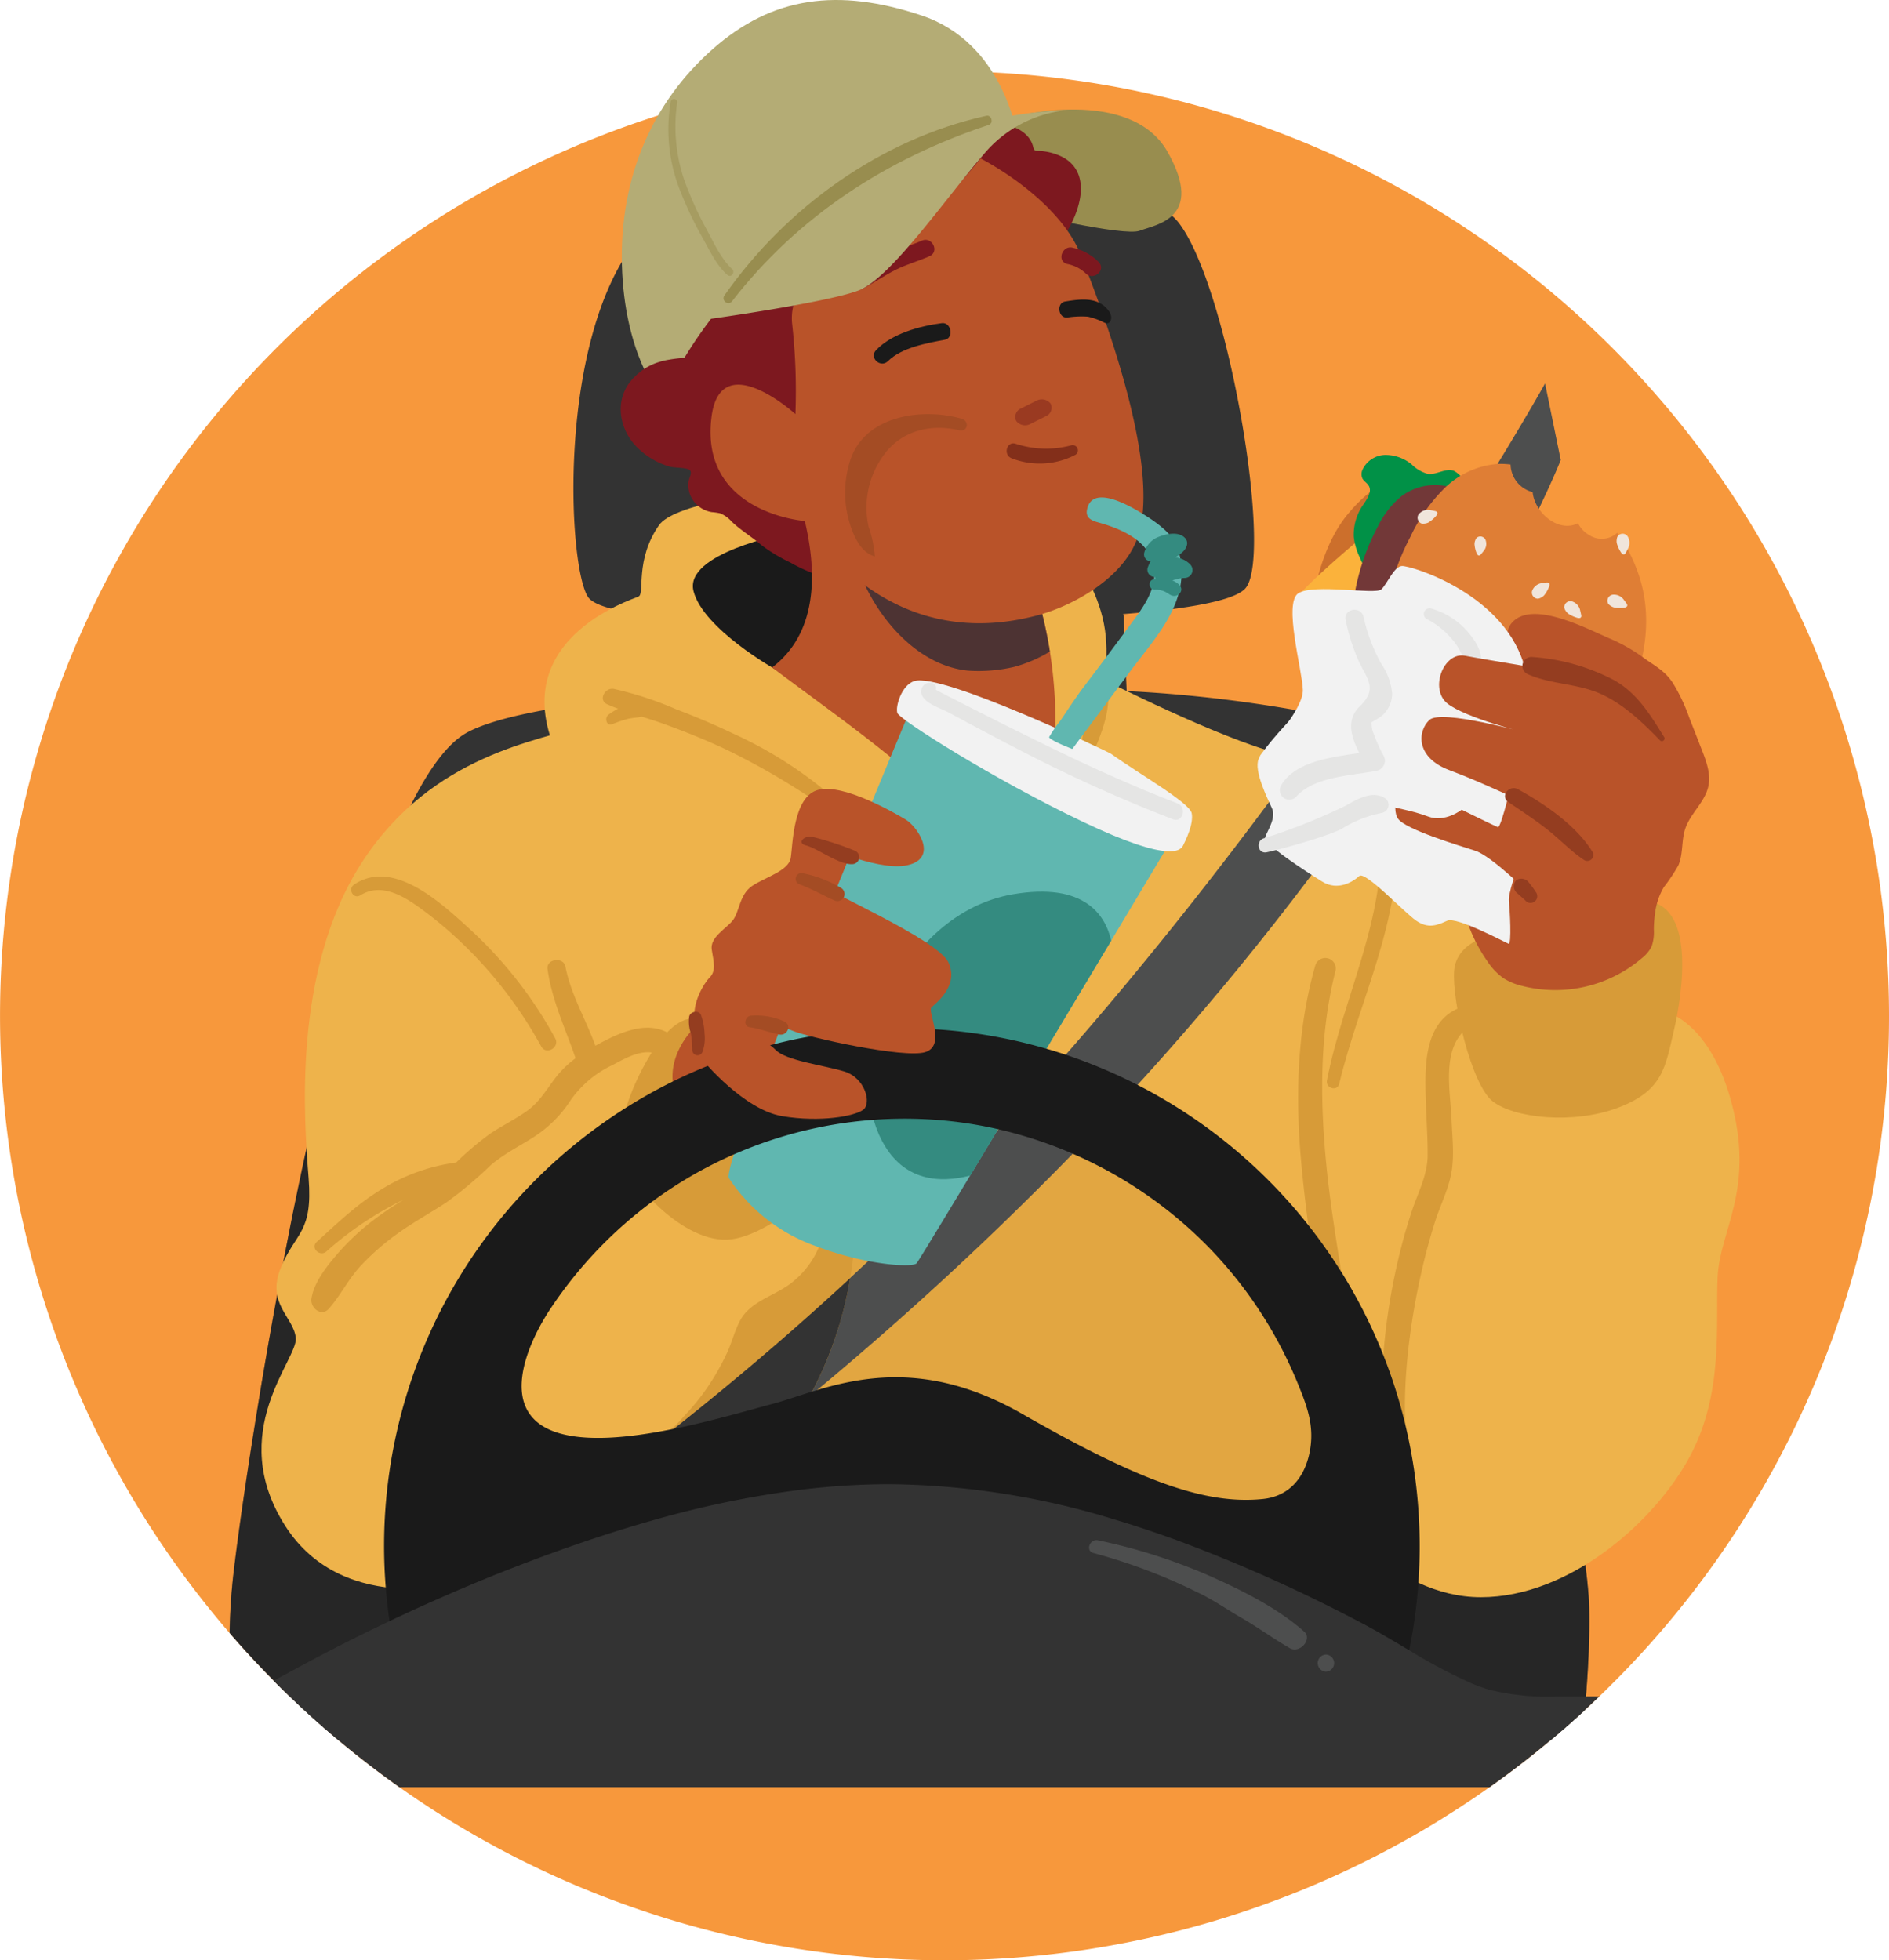 <svg xmlns="http://www.w3.org/2000/svg" id="Group_7482" data-name="Group 7482" width="277.352" height="287.818" viewBox="0 0 277.352 287.818"><path id="Path_15247" data-name="Path 15247" d="M1959.984,2796.432a138.264,138.264,0,0,1-42.53,99.933c-.71.685-1.429,1.364-2.153,2.028q-2.458,2.271-5.021,4.412-4.324,3.627-8.937,6.889a138.737,138.737,0,0,1-160.073,0q-4.609-3.267-8.937-6.889l-1.4-1.194q-3.162-2.713-6.154-5.625-.99-.951-1.958-1.934-3.365-3.394-6.495-7.014a138.716,138.716,0,0,1,62.938-222.792c.535-.17,1.074-.34,1.614-.5.34-.1.684-.21,1.029-.31a138.664,138.664,0,0,1,39.408-5.68q3.559,0,7.069.175A138.686,138.686,0,0,1,1959.984,2796.432Z" transform="translate(-1682.632 -2647.289)" fill="#f7983c"></path><g id="Group_7481" data-name="Group 7481" transform="translate(33.687 0)"><path id="Path_15248" data-name="Path 15248" d="M1931.4,2889.96c-.01-.594-.045-1.269-.1-2.028-.01-.156-.025-.315-.04-.48-.035-.434-.08-.894-.13-1.379-.026-.274-.055-.559-.091-.849q-.1-.839-.209-1.758-.166-1.267-.365-2.673c-.03-.18-.055-.36-.08-.545-.01-.07-.025-.139-.035-.215-.06-.419-.125-.844-.189-1.283-.1-.634-.205-1.289-.315-1.958-.065-.4-.13-.814-.2-1.229q-.518-3.109-1.164-6.629c-.08-.435-.16-.87-.24-1.314-.1-.51-.195-1.029-.3-1.548-.044-.245-.09-.485-.14-.734s-.095-.49-.139-.74c-.1-.494-.19-.994-.29-1.494-.05-.255-.1-.5-.15-.76-.1-.509-.2-1.019-.3-1.533q-.09-.45-.18-.9c-.095-.46-.184-.929-.28-1.4q-.726-3.575-1.524-7.349c-.115-.539-.23-1.079-.344-1.624l-.12-.539c-.17-.814-.35-1.634-.525-2.453-.524-2.413-1.069-4.866-1.629-7.344-.09-.4-.184-.814-.274-1.224-.175-.754-.35-1.519-.525-2.283-.135-.585-.27-1.174-.4-1.758-1.484-6.425-3.057-12.929-4.661-19.284a.019.019,0,0,1,0-.01c-.155-.624-.315-1.249-.475-1.873-.145-.575-.295-1.154-.445-1.729-.021-.08-.04-.16-.06-.235-.225-.869-.444-1.733-.669-2.593q-.5-1.911-1-3.782c-.02-.065-.035-.135-.055-.2-.15-.559-.294-1.114-.445-1.668-.084-.31-.169-.619-.25-.924q-.48-1.762-.954-3.483-.27-.973-.539-1.933c-.006-.005,0-.005,0-.005-.015-.05-.03-.1-.045-.155q-.974-3.486-1.943-6.75c-1.5-5.086-2.968-9.722-4.357-13.7v0c-.05-.16-.1-.31-.165-.465v0c-.07-.21-.145-.414-.219-.619-.235-.675-.475-1.324-.71-1.954-.314-.854-.624-1.664-.934-2.438a.006.006,0,0,0,0-.01q-.194-.488-.39-.96c-.259-.639-.519-1.243-.769-1.813-.11-.245-.215-.485-.325-.715-.125-.274-.244-.534-.369-.789a16.917,16.917,0,0,0-2.443-3.992,7.706,7.706,0,0,0-2.463-1.574,22.409,22.409,0,0,0-2.229-.839c-.285-.1-.579-.185-.884-.275q-1.064-.306-2.288-.6-1.267-.307-2.7-.584a200.749,200.749,0,0,0-24.86-2.8,0,0,0,0,1,0,0c-.03-.685-.06-1.369-.09-2.058-.095-2.154-.185-4.306-.255-6.465v-.006c-.02-.744-.04-1.493-.06-2.238a1.485,1.485,0,0,0-.115-.534c.79-.06,1.574-.13,2.343-.2,1.739-.16,3.417-.34,5-.549,5.286-.695,9.432-1.669,10.621-3.043,4.1-4.731-2.523-44.173-9.782-53.64a7.628,7.628,0,0,0-.984-1.044c-2.548-2.243-7.394-3.982-13.5-5.182a103.49,103.49,0,0,0-11.726-1.543c-.669-.055-1.349-.1-2.028-.145s-1.349-.08-2.029-.115h-.005a.349.349,0,0,1-.07-.005h0c-.394-.015-.794-.035-1.194-.05-2.433-.1-4.906-.135-7.389-.115q-1.724.016-3.442.07c-.929.03-1.854.07-2.777.115-.665.03-1.329.07-1.989.115h0c-9.257.59-18.021,2.053-24.345,4.446h-.005q-.39.15-.764.3c-.09.035-.18.075-.27.115-3.872,1.644-6.9,4.751-9.242,8.708v.01c-9.327,15.742-7.764,44.958-5,49.225.445.689,1.664,1.264,3.442,1.733h0c3.347.885,8.7,1.409,14.673,1.7l.554.03c-.014.175-.025.345-.035.52a64.176,64.176,0,0,0,.045,9.892c-3.662.23-7.184.5-10.517.825h-.005q-3.042.284-5.845.624c-3.138.38-6.03.8-8.628,1.274-5.061.919-8.993,2.013-11.361,3.277-2.882,1.543-5.681,5.371-8.358,10.767a103.015,103.015,0,0,0-4.372,10.426c-.234.654-.475,1.319-.709,2-1.644,4.706-3.217,9.9-4.721,15.372q-.2.742-.4,1.5c-.115.425-.23.849-.345,1.278-.045.165-.085.33-.13.5-.215.814-.429,1.634-.639,2.453-1.079,4.207-2.109,8.538-3.093,12.9-.12.535-.24,1.064-.36,1.6-.085.38-.169.765-.255,1.144s-.17.755-.25,1.134v.01c-.065.3-.13.6-.195.909a.293.293,0,0,0-.01.041c-.115.519-.225,1.038-.335,1.558s-.23,1.064-.34,1.6-.225,1.069-.335,1.6q-.712,3.394-1.374,6.764c-.234,1.214-.475,2.422-.7,3.621-.044.226-.085.455-.13.68,0,0,0,.014,0,.02-.1.519-.195,1.039-.295,1.559s-.195,1.034-.29,1.548l-.3,1.609v.005q-.773,4.174-1.469,8.168-.2,1.162-.394,2.3c-.28,1.628-.549,3.217-.8,4.777-.075.459-.15.909-.224,1.359-.11.674-.22,1.338-.325,1.993-.055.365-.115.724-.169,1.084-.22,1.369-.43,2.7-.63,3.992-.06.385-.12.769-.175,1.149-.169,1.114-.335,2.188-.484,3.222-.045.28-.085.56-.125.835-.065.429-.125.854-.185,1.269s-.12.809-.175,1.2c-.14.974-.27,1.908-.39,2.788-.02.14-.04.279-.06.419-.04.3-.08.6-.12.894-.025.175-.045.345-.07.515-.275,2.048-.49,3.772-.645,5.125-.314,2.729-.489,5.616-.554,8.559q3.125,3.62,6.495,7.014.966.983,1.958,1.934,2.99,2.908,6.154,5.625l1.4,1.194H1925.7q2.563-2.143,5.021-4.412c.064-.674.125-1.348.185-2.028C1931.262,2898.488,1931.467,2894.1,1931.4,2889.96Zm-94-135.483c.2.066.414.13.629.2.08.024.165.054.25.08.169.05.339.1.509.165s.345.11.525.175c.715.239,1.459.5,2.223.784.33.12.664.245,1,.37.695.265,1.4.54,2.119.824l.944.375c1.983.8,3.992,1.654,5.87,2.473.38.164.75.33,1.114.49.13.06.255.115.385.169a12.5,12.5,0,0,0-.809,1.19c-.025.045-.045.084-.06.115a.283.283,0,0,1-.015.04.084.084,0,0,0,0,.05,1.157,1.157,0,0,0,.275.25c.025.021.055.035.084.056.14.094.31.189.5.294-.015.335-.03.674-.05,1,0,.06,0,.12-.01.175-.105-.05-.215-.105-.32-.155q-4.317-2.1-8.608-4.256-2.278-1.146-4.551-2.308c-.714-.365-1.429-.729-2.138-1.089-.355-.186-.715-.365-1.07-.55-.18-.089-.355-.18-.534-.274a.623.623,0,0,0-.215-.12.918.918,0,0,0,.04-.259.668.668,0,0,0-.015-.146.546.546,0,0,0-.02-.09.645.645,0,0,0-.029-.085.946.946,0,0,0-.045-.094c.5,0,1,0,1.5,0C1837.045,2754.377,1837.219,2754.427,1837.4,2754.477Zm18.84-1.323q-.241-4.415-.47-8.823c-1.549.081-3.073.145-4.536.2h0c-1.169.045-2.3.084-3.377.114h-.005c-5.88.17-10.161.17-10.161.17s-.195,0-.569.02c-1.24.045-4.437.145-8.678.22-1.1.02-2.273.035-3.5.05-2.7.03-5.67.045-8.738.03-2.3-.015-4.661-.045-7-.105-.079,1.744-.114,3.487-.094,5.231q.023,2.158.16,4.311c0,.1.01.2.015.3,1.988-.1,4.007-.175,6.045-.245h.005c5.231-.185,10.6-.285,15.981-.305.8-.01,1.6-.01,2.4-.01.554,0,1.109,0,1.664.005h0c.5,0,1,0,1.5,0,5.406.03,10.766.14,15.947.33,1.179.04,2.348.09,3.507.139C1856.3,2754.247,1856.268,2753.7,1856.239,2753.153Z" transform="translate(-1731.741 -2653.719)" fill="#333"></path><path id="Path_15249" data-name="Path 15249" d="M1930.907,2956.735c-.06.68-.12,1.354-.185,2.029q-2.458,2.271-5.021,4.412H1747.753l-1.4-1.194q-3.162-2.713-6.154-5.625-.99-.951-1.958-1.934-3.365-3.394-6.495-7.014c.065-2.943.24-5.83.554-8.558.155-1.354.37-3.077.645-5.125.025-.17.045-.34.07-.515.04-.29.08-.589.12-.894.02-.14.04-.279.06-.419.12-.879.25-1.814.39-2.788.055-.395.115-.794.175-1.2s.12-.84.185-1.269c.04-.275.08-.555.125-.835.149-1.034.315-2.108.484-3.222.055-.38.115-.764.175-1.149.2-1.289.41-2.623.63-3.991.055-.36.115-.72.169-1.085.1-.654.215-1.318.325-1.993.075-.45.15-.9.224-1.359.255-1.559.525-3.148.8-4.777.13-.759.26-1.528.394-2.3q.7-3.988,1.469-8.169v0l.3-1.609c.1-.514.19-1.03.29-1.549s.195-1.039.295-1.559c0-.005,0-.015,0-.02.045-.225.085-.454.13-.68.23-1.2.47-2.408.7-3.622q.667-3.365,1.374-6.764c.11-.53.219-1.064.335-1.6s.225-1.064.34-1.6.22-1.039.335-1.558a.285.285,0,0,1,.01-.041q.1-.45.195-.9s0,0,0-.01c.084-.385.165-.764.25-1.144s.169-.764.255-1.144c.12-.534.24-1.064.36-1.6.984-4.362,2.013-8.694,3.093-12.9.21-.819.425-1.639.639-2.453.045-.169.085-.335.13-.5.115-.429.23-.854.345-1.279q.2-.757.4-1.5l23.681-.54h0l2.913-.07h0l3.942-.09,2.962-.065,19.235-.439,4.027-.091,9.9-.23,14.563-.329,3.307-.076,4.556-.1h0l20.308-.465h.005l6.335-.145,14.853-.34,11.755-.27,3.208-.07,3.287-.075,2.378-.055,11.765-.27c.015.05.03.1.045.155,0,0-.006,0,0,0q.27.959.539,1.933.472,1.724.954,3.483c.08.3.165.614.25.924.15.554.295,1.109.445,1.668.021.065.036.135.055.2q.494,1.874,1,3.782c.225.859.444,1.724.669,2.593.02.075.04.155.06.235.15.575.3,1.154.445,1.729.16.624.32,1.249.475,1.873a.02.02,0,0,0,0,.01c1.6,6.354,3.177,12.859,4.661,19.284.135.584.27,1.174.4,1.758.175.765.35,1.529.525,2.283.09.41.184.819.274,1.224.56,2.478,1.1,4.931,1.629,7.344.175.819.355,1.639.525,2.453l.12.539c.115.545.23,1.084.344,1.624q.794,3.771,1.524,7.349c.1.47.185.939.28,1.4q.091.449.18.9c.1.515.2,1.024.3,1.533.049.255.1.5.15.759.1.5.195,1,.29,1.494.045.25.095.495.139.74s.1.49.14.735c.1.519.195,1.038.3,1.548.08.444.16.879.24,1.314q.644,3.514,1.164,6.629c.069.415.135.824.2,1.229.11.67.215,1.324.315,1.958.065.439.13.864.189,1.283.01.075.025.145.035.215.025.185.05.365.08.545q.2,1.408.365,2.673.112.921.209,1.758c.036.29.065.575.091.849.049.485.095.944.13,1.379.015.165.03.325.04.48.055.759.09,1.434.1,2.028C1931.467,2948.042,1931.262,2952.428,1930.907,2956.735Z" transform="translate(-1731.741 -2707.659)" fill="#1a1a1a" opacity="0.5"></path><g id="Group_7476" data-name="Group 7476" transform="translate(4.707)"><g id="Group_7444" data-name="Group 7444" transform="translate(0 56.315)"><path id="Path_15250" data-name="Path 15250" d="M1769.322,2919.286s-18.479,5.637-27.248-8.143,1.879-24.429,1.566-27.561-4.385-5.011-2.192-10.335,4.7-5.011,4.072-13.154-2.506-30.38,7.83-46.353,26.308-17.852,32.259-20.044,43.534-9.083,43.534-9.083l32.886,2.193s17.226,8.77,26,10.962,22.55,12.215,25.055,18.165,14.437,16.715,14.437,16.715l17.2,3.016s6.734,1.41,9.866,13.938-1.879,18.165-2.192,25.056.94,16.912-4.071,26.308-17.539,20.67-30.693,20.67-22.237-13.154-22.237-13.154l-117.918,7.047Z" transform="translate(-1738.602 -2743.439)" fill="#eeb34b"></path><path id="Path_15251" data-name="Path 15251" d="M1802.961,2859.647c-3.584-3.369-8.322-1.1-11.987.923-1.417-3.906-3.6-7.5-4.4-11.631-.282-1.457-2.825-1.145-2.624.355.615,4.591,2.638,8.765,4.115,13.114a14.556,14.556,0,0,0-2.714,2.573c-1.443,1.809-2.461,3.756-4.383,5.138-1.732,1.245-3.668,2.174-5.437,3.364a43.3,43.3,0,0,0-5,4.237,27.672,27.672,0,0,0-10.642,3.74c-3.678,2.163-6.7,5.062-9.829,7.915-.959.872.445,2.239,1.412,1.412a49.607,49.607,0,0,1,11.413-7.649,50.644,50.644,0,0,0-4.486,3.027,35.659,35.659,0,0,0-5.385,5.062c-1.53,1.807-3.342,4.055-3.727,6.454-.218,1.359,1.445,2.767,2.564,1.493,1.707-1.945,2.838-4.3,4.612-6.229a36.246,36.246,0,0,1,5.606-4.894c2.259-1.614,4.689-2.939,7.008-4.458a58.669,58.669,0,0,0,6.438-5.4c1.982-1.742,4.335-2.873,6.533-4.3a17.948,17.948,0,0,0,5.335-5.386,15.679,15.679,0,0,1,6.138-5.117c2.222-1.179,5.056-2.837,7.426-1.142C1802.491,2863.354,1804.318,2860.922,1802.961,2859.647Z" transform="translate(-1741.952 -2763.343)" fill="#d79b38"></path><path id="Path_15252" data-name="Path 15252" d="M1787.748,2853.847a61.833,61.833,0,0,0-12.669-16.15c-4.049-3.667-11.078-10.31-16.859-6.4-.961.649-.084,2.2.919,1.572,3.086-1.929,6.386.117,8.931,1.976a59.751,59.751,0,0,1,6.9,5.915,62.784,62.784,0,0,1,10.73,14.29C1786.432,2856.39,1788.484,2855.191,1787.748,2853.847Z" transform="translate(-1744.633 -2757.724)" fill="#d79b38"></path><path id="Path_15253" data-name="Path 15253" d="M1976.823,2819.5c-.112-1.511-2.488-1.52-2.369,0,1.012,12.855-5.426,24.52-7.809,36.851-.226,1.168,1.521,1.678,1.8.5C1971.4,2844.448,1977.794,2832.559,1976.823,2819.5Z" transform="translate(-1810.208 -2754.037)" fill="#d79b38"></path><path id="Path_15254" data-name="Path 15254" d="M1968.727,2908.017c-.906-9.972-3.066-19.792-4.068-29.757-.966-9.611-1.078-19.417,1.31-28.837a1.536,1.536,0,0,0-2.959-.816c-2.73,9.539-2.956,19.539-2.037,29.363.958,10.219,2.745,20.373,4.236,30.524C1965.5,2910.474,1968.909,2910.027,1968.727,2908.017Z" transform="translate(-1808.28 -2763.195)" fill="#d79b38"></path><path id="Path_15255" data-name="Path 15255" d="M1989.594,2858.28c-5.053,2.185-4.868,8.707-4.739,13.266.078,2.764.292,5.536.279,8.3-.015,2.871-1.4,5.438-2.3,8.11-3.5,10.486-5.729,25.422-3.528,36.246.47,2.313,3.561,2.609,3.131.313-1.882-10.054.686-25.286,3.815-35.033.748-2.33,1.915-4.6,2.358-7.019.472-2.572.137-5.281.034-7.874-.172-4.309-1.593-10.665,2.532-13.6A1.572,1.572,0,0,0,1989.594,2858.28Z" transform="translate(-1813.915 -2766.521)" fill="#d79b38"></path><path id="Path_15256" data-name="Path 15256" d="M1863.85,2874.279c.626-.314,38.836-1.254,51.991,19.1a73.529,73.529,0,0,1,11.588,41.342l-28.5,8.456-63.265-10.962,17.226-31.32,4.071-18.792Z" transform="translate(-1769.082 -2771.563)" fill="#d79b38" opacity="0.5"></path><path id="Path_15257" data-name="Path 15257" d="M1931.08,2735.817s-1,2.552-3.212,7.154v0c-1.764,3.667-4.292,8.643-7.684,14.668-.04.07-.08.134-.12.2-.685,1.214-1.4,2.473-2.168,3.772-.095.175-.2.35-.3.525-.375.649-.764,1.3-1.164,1.973-.08.135-.16.275-.245.415q-1.386,2.331-2.928,4.811-2.128,3.432-4.541,7.129c-.594.91-1.2,1.829-1.823,2.763q-.18.277-.374.554c-.305.464-.62.929-.94,1.4-.21.315-.425.63-.639.945-.06.095-.125.184-.189.28q-.9,1.318-1.834,2.667c-.05.07-.1.145-.15.215-.375.539-.759,1.084-1.139,1.633-.36.505-.72,1.015-1.085,1.529-.239.335-.479.679-.729,1.019q-2.533,3.552-5.311,7.254-5.305,7.074-11.505,14.628c-4.341,5.266-9.018,10.686-14.049,16.207q-1.769,1.933-3.587,3.887-2.893,3.1-5.93,6.225c-.15.155-.3.315-.455.47a488.382,488.382,0,0,1-37.069,34.222c-.365.3-.729.609-1.094.9-.375.315-.749.624-1.119.934q-4.077,3.357-8.053,6.5-1.986,1.574-3.947,3.092-5.275,4.1-10.3,7.8-3.035,2.249-5.96,4.342-2.128,1.529-4.191,2.978c-4.766,3.357-9.257,6.395-13.389,9.117-4.711,3.1-8.963,5.785-12.645,8.048-4.647,2.853-8.383,5.031-10.987,6.5q-3.162-2.713-6.155-5.625c4.222-2.468,9.387-5.6,15.253-9.337q3.522-2.248,7.364-4.791c1.024-.68,2.063-1.374,3.122-2.094h.01c8.423-5.681,17.77-12.34,27.523-19.914v0q.742-.569,1.484-1.154c.679-.535,1.364-1.07,2.053-1.619h0c.969-.769,1.943-1.544,2.923-2.333.7-.569,1.408-1.14,2.118-1.718q1.169-.945,2.338-1.914,5.081-4.2,10.222-8.7c.285-.25.574-.5.859-.76.329-.289.659-.579.994-.879q1.206-1.072,2.413-2.159c.719-.649,1.443-1.3,2.163-1.963.12-.11.24-.224.365-.334.495-.454.989-.909,1.484-1.374q1.334-1.228,2.662-2.487,6.183-5.831,12.25-12.081c.061-.06.12-.125.18-.185q3.268-3.38,6.43-6.794l.006,0c.09-.09.175-.18.26-.275q2.555-2.75,5.036-5.51,2.45-2.719,4.831-5.45,5.014-5.726,9.733-11.436c7.253-8.758,13.978-17.411,20.113-25.664.126-.17.255-.34.375-.51.44-.59.874-1.179,1.3-1.764a.017.017,0,0,0,0-.01c.329-.444.655-.884.969-1.319.629-.854,1.244-1.7,1.854-2.538q1.379-1.9,2.712-3.766c.03-.04.055-.08.085-.115.55-.769,1.089-1.534,1.629-2.293.155-.219.31-.44.46-.654q1.469-2.068,2.868-4.086c.379-.545.749-1.084,1.124-1.619.155-.225.31-.449.46-.674.005-.005.01-.005.01-.01q.907-1.311,1.784-2.6c.24-.354.479-.7.719-1.054.1-.146.195-.29.294-.435.135-.2.27-.4.4-.595.215-.319.43-.639.645-.954q3.02-4.474,5.67-8.543c1.718-2.623,3.313-5.106,4.781-7.424.245-.38.479-.749.709-1.119,1.753-2.778,3.322-5.311,4.7-7.559,4.541-7.434,6.97-11.805,6.97-11.805Z" transform="translate(-1740.318 -2724.591)" fill="#4d4e4e"></path><path id="Path_15258" data-name="Path 15258" d="M1850.337,2902.916a1.64,1.64,0,0,0-2.911.9,12.9,12.9,0,0,1-4.485,8.267c-2.486,2.221-6.38,2.852-8,5.933-.778,1.483-1.183,3.151-1.884,4.674a35.141,35.141,0,0,1-2.563,4.608,32.355,32.355,0,0,1-3.26,4.174c-1.12,1.213-2.651,3.153-4.273,3.609-1.9.533-1.614,3.777.482,3.562s3.559-1.695,5.02-3.1c.32-.307.63-.623.937-.942a1.884,1.884,0,0,0,3.437.759,1.716,1.716,0,0,0,1.865-.372,1.91,1.91,0,0,0,1.308,1.315c-.15,1.444,2.026,2.795,3.178,1.464,7.913-9.138,12.233-21.333,12.7-33.323A1.418,1.418,0,0,0,1850.337,2902.916Z" transform="translate(-1764.696 -2780.396)" fill="#d79b38"></path><path id="Path_15259" data-name="Path 15259" d="M1845.183,2933.41a55.846,55.846,0,0,0,5.953-17.358c-9.866,9.139-19.838,17.466-29.423,24.912a1.641,1.641,0,0,0,1.735,2c2.09-.215,3.559-1.7,5.02-3.1.32-.307.63-.623.937-.942a1.884,1.884,0,0,0,3.437.759,1.715,1.715,0,0,0,1.865-.372,1.91,1.91,0,0,0,1.308,1.315,1.374,1.374,0,0,0,0,.211Q1840.532,2937.259,1845.183,2933.41Z" transform="translate(-1764.697 -2784.715)" fill="#333"></path></g><g id="Group_7459" data-name="Group 7459" transform="translate(41.551)"><path id="Path_15260" data-name="Path 15260" d="M1876.343,2789.751c.462-.466,6.2-11.737,5.234-21.47s-9.564-17.927-14.213-21.153-47.336-.891-51.366,4.867c-3.577,5.111-2.072,10.013-3,10.48s-20.574,6.5-11.385,24.36c0,0,33.9-2.487,37.623.281s22.319,15.677,28.34,13.8S1876.343,2789.751,1876.343,2789.751Z" transform="translate(-1799.174 -2674.895)" fill="#eeb34b"></path><path id="Path_15261" data-name="Path 15261" d="M1844.439,2756.775s-14.826,2.841-13.413,8.4,12.1,11.543,12.1,11.543l12.979-.979-.067-16.693Z" transform="translate(-1809.147 -2678.383)" fill="#1a1a1a"></path><path id="Path_15262" data-name="Path 15262" d="M1815.74,2681.433c-.353-12.835,4.425-23.849,13.274-31.684s18.515-9.024,30.662-5,13.783,17.316,14.2,17.092l-25.008,29.622-27.726,8.931S1816.093,2694.269,1815.74,2681.433Z" transform="translate(-1804.371 -2642.496)" fill="#b4ac75"></path><path id="Path_15263" data-name="Path 15263" d="M1895.3,2667.012s17.223-4.572,22.715,5.178-1.757,10.642-4.1,11.543-17.51-2.751-17.51-2.751l-10.177-7.947Z" transform="translate(-1826.513 -2649.859)" fill="#988d4f"></path><g id="Group_7446" data-name="Group 7446" transform="translate(11.184 18.325)"><g id="Group_7445" data-name="Group 7445"><path id="Path_15264" data-name="Path 15264" d="M1880.607,2685.485c2.241-3.291,4.227-9.116-.217-11.526a8.5,8.5,0,0,0-3.719-.924.749.749,0,0,1-.345-.068c-.189-.107-.241-.349-.294-.558-.52-2.047-2.808-3.245-4.919-3.2a12.922,12.922,0,0,0-5.908,2.1c-3.086,1.752-6.07,3.677-9.05,5.6-1.1.713-2.208,1.425-3.262,2.209a25.061,25.061,0,0,1-3.2,2.333c-1.416.747-2.819,1.519-4.188,2.347-1.211.732-2.2,1.643-3.338,2.435-1.272.888-2.589,1.611-3.793,2.615s-2.334,2.057-3.551,3.027c-.966.771-1.98,1.482-2.9,2.3a26.1,26.1,0,0,0-3.441,3.873,64.158,64.158,0,0,0-3.646,5.376,20.493,20.493,0,0,0-2.191.257,10.869,10.869,0,0,0-2.123.557,8.784,8.784,0,0,0-3.863,2.986c-2.022,2.868-1.268,6.71,1.055,9.156a11.252,11.252,0,0,0,4.988,3.027c.625.181,2.509.107,2.925.514.393.385-.117,1.13-.182,1.637a4.056,4.056,0,0,0,.262,2.06,4.13,4.13,0,0,0,3.16,2.461,8.213,8.213,0,0,1,1.216.176,4.426,4.426,0,0,1,1.665,1.189c1.359,1.3,2.957,2.242,4.37,3.455a24.042,24.042,0,0,0,4.278,2.583,23.6,23.6,0,0,0,7.328,2.71c1.065.2,2.195-1.033,2.854-1.69,4.925-4.916,8.447-11.592,11.933-17.539,4.309-7.35,8.372-14.845,12.331-22.389a38.174,38.174,0,0,1,4.418-7.328A19.572,19.572,0,0,0,1880.607,2685.485Z" transform="translate(-1815.479 -2669.21)" fill="#7d181f"></path></g></g><g id="Group_7448" data-name="Group 7448" transform="translate(33.227 63.237)"><g id="Group_7447" data-name="Group 7447"><path id="Path_15265" data-name="Path 15265" d="M1886.5,2793.969c2.291-5.054,2.849-10.75,2.894-16.3a64.942,64.942,0,0,0-2.3-17.5c-.035.029-.072.059-.111.088-.506.359-1.408.429-3.08-.914-4.281-3.437-10.456-8.305-16.315-12.906a106.722,106.722,0,0,0-19.971-11.751s13.457,24.684.186,34.761c9,6.779,18.169,13.031,26.2,21.009C1877.128,2793.56,1882.7,2798.259,1886.5,2793.969Z" transform="translate(-1847.612 -2734.682)" fill="#b95329"></path></g></g><path id="Path_15266" data-name="Path 15266" d="M1893.216,2770.095c-.032.028-.061.058-.1.085l-.005,0h0l0,0h0a1.145,1.145,0,0,1-.153.09l-.02.01a1.167,1.167,0,0,1-.312.1h0a1.452,1.452,0,0,1-.289.021,4.33,4.33,0,0,1-2.305-1.135l-22.9-2.954c2.723,6.434,8.52,12.857,15.582,13.54a22.977,22.977,0,0,0,6.751-.55,20.5,20.5,0,0,0,5.253-2.255A67.506,67.506,0,0,0,1893.216,2770.095Z" transform="translate(-1820.514 -2681.381)" fill="#4d3333"></path><g id="Group_7458" data-name="Group 7458" transform="translate(24.379 23.26)"><g id="Group_7457" data-name="Group 7457"><g id="Group_7450" data-name="Group 7450"><g id="Group_7449" data-name="Group 7449"><path id="Path_15267" data-name="Path 15267" d="M1889.335,2691.192c1.354,3.745,12,29.7,8.08,40.891-2.07,5.914-9.4,9.972-14.575,11.374-15.941,4.318-27.512-3.641-34.38-13.825,0,0-15.408-1.177-13.6-15.29,1.331-10.376,12.314-.4,12.314-.4a89.147,89.147,0,0,0-.482-13.286,7.684,7.684,0,0,1,4.972-8c9.941-3.659,16.309-8.165,22.692-16.244C1874.358,2676.4,1886.124,2682.316,1889.335,2691.192Z" transform="translate(-1834.714 -2676.404)" fill="#b95329"></path></g></g><g id="Group_7452" data-name="Group 7452" transform="translate(44.727 35.384)"><g id="Group_7451" data-name="Group 7451"><path id="Path_15268" data-name="Path 15268" d="M1905.136,2728.628a1.637,1.637,0,0,0-2.091-.452l-2.249,1.124a1.355,1.355,0,0,0-.732,1.836,1.637,1.637,0,0,0,2.092.452l2.248-1.124A1.354,1.354,0,0,0,1905.136,2728.628Z" transform="translate(-1899.916 -2727.987)" fill="#9a3a21"></path></g></g><g id="Group_7454" data-name="Group 7454" transform="translate(20.672 11.954)"><g id="Group_7453" data-name="Group 7453"><path id="Path_15269" data-name="Path 15269" d="M1875.2,2693.951c-1.635.722-3.369,1.183-4.966,1.995-1.621.823-3.134,1.846-4.722,2.731-1.432.8-.311,3.086,1.133,2.282,1.587-.883,3.1-1.915,4.722-2.732,1.6-.806,3.331-1.272,4.966-1.995C1877.841,2695.568,1876.709,2693.286,1875.2,2693.951Z" transform="translate(-1864.85 -2693.831)" fill="#7d181f"></path></g></g><g id="Group_7456" data-name="Group 7456" transform="translate(51.52 13.062)"><g id="Group_7455" data-name="Group 7455"><path id="Path_15270" data-name="Path 15270" d="M1915.335,2697.647a7.544,7.544,0,0,0-3.783-2.135c-1.549-.49-2.495,1.872-.929,2.366a5.44,5.44,0,0,1,2.7,1.326C1914.4,2700.436,1916.41,2698.883,1915.335,2697.647Z" transform="translate(-1909.82 -2695.446)" fill="#7d181f"></path></g></g></g><path id="Path_15271" data-name="Path 15271" d="M1880.583,2731.8c-5.966-1.678-14.46-.377-16.411,6.434a15.465,15.465,0,0,0-.285,7.789c.523,2.188,1.595,5.347,4,6.017a17.561,17.561,0,0,0-.923-4.387A13.046,13.046,0,0,1,1869.3,2737c2.566-3.431,6.785-4.471,10.927-3.5C1881.517,2733.809,1881.867,2732.166,1880.583,2731.8Z" transform="translate(-1843.759 -2693.594)" fill="#a44c24"></path></g><path id="Path_15272" data-name="Path 15272" d="M1886.962,2666.094a18.2,18.2,0,0,0-12.092,6.394c-5.372,6.181-13.7,18.244-18.385,20.047s-21.827,4.194-21.827,4.194S1853.363,2667.161,1886.962,2666.094Z" transform="translate(-1810.317 -2649.907)" fill="#b4ac75"></path><path id="Path_15273" data-name="Path 15273" d="M1837.626,2693.646c9.063-12.926,22.954-22.942,38.458-26.375.766-.169,1.1,1.092.353,1.34-15,4.986-27.959,13.349-37.7,25.9C1838.176,2695.232,1837.108,2694.384,1837.626,2693.646Z" transform="translate(-1811.206 -2650.271)" fill="#988d4f"></path><path id="Path_15274" data-name="Path 15274" d="M1826.015,2664.089c.118-.6,1.05-.471.946.14a24.386,24.386,0,0,0,1.661,12.97,50.049,50.049,0,0,0,2.644,5.6c1.067,1.974,2.1,4.294,3.757,5.849.517.484-.144,1.357-.685.876-1.594-1.415-2.544-3.469-3.565-5.308a53.579,53.579,0,0,1-3.181-6.6A24.359,24.359,0,0,1,1826.015,2664.089Z" transform="translate(-1807.485 -2649.155)" fill="#988d4f" opacity="0.5"></path><path id="Path_15275" data-name="Path 15275" d="M1879.636,2711.659c-3.247.432-7.319,1.517-9.656,3.972-1.062,1.115.68,2.679,1.76,1.6,1.987-1.982,5.7-2.645,8.344-3.137C1881.457,2713.841,1881.03,2711.474,1879.636,2711.659Z" transform="translate(-1821.305 -2664.212)" fill="#1a1a1a"></path><path id="Path_15276" data-name="Path 15276" d="M1916.7,2708.379c-1.551-2.219-4.171-1.846-6.48-1.471-1.317.213-1.015,2.488.327,2.346a13.81,13.81,0,0,1,3.016-.126,10.241,10.241,0,0,1,2.475.909C1916.966,2710.394,1917.259,2709.176,1916.7,2708.379Z" transform="translate(-1833.78 -2662.634)" fill="#1a1a1a"></path><path id="Path_15277" data-name="Path 15277" d="M1846.321,2806.63A60.846,60.846,0,0,0,1830.8,2796.5c-2.75-1.318-5.566-2.5-8.415-3.587a51.152,51.152,0,0,0-9.136-2.982c-1.268-.22-2.325,1.651-.945,2.268.522.234,1.055.444,1.592.646a10.109,10.109,0,0,0-1.423.893c-.615.463-.279,1.73.587,1.378a15.864,15.864,0,0,1,2.3-.777c.665-.158,1.366-.174,2.032-.319,1.064.334,2.126.668,3.167,1.041,3.036,1.09,6.03,2.3,8.954,3.658a104.716,104.716,0,0,1,15.716,9.341C1846.077,2808.653,1847.061,2807.329,1846.321,2806.63Z" transform="translate(-1803.092 -2688.789)" fill="#d79b38"></path><path id="Path_15278" data-name="Path 15278" d="M1917.51,2790.238c-.053-1.126-2.193-2.205-2.449-1.005-.885,4.16-1.263,8.422-2.571,12.507-.4,1.241.9,1.837,1.353.67C1915.354,2798.526,1917.707,2794.458,1917.51,2790.238Z" transform="translate(-1834.735 -2688.411)" fill="#d79b38"></path></g><g id="Group_7475" data-name="Group 7475" transform="translate(146.244 66.795)"><path id="Path_15279" data-name="Path 15279" d="M1999.491,2840.3s-5.324.94-5.638,5.324,2.506,16.6,5.638,19.1,11.9,3.446,18.478.94,6.891-5.951,8.143-11.274,3.446-19.105-4.7-19.105S1999.491,2840.3,1999.491,2840.3Z" transform="translate(-1964.994 -2769.834)" fill="#d79b38"></path><g id="Group_7474" data-name="Group 7474" transform="translate(5.579)"><g id="Group_7460" data-name="Group 7460" transform="translate(1.929 2.759)"><path id="Path_15280" data-name="Path 15280" d="M1983.33,2745.019s-7.167-4.655-14.959,4.939c-8.656,10.657-7.1,37.46,3.075,43.88s22.53-11.63,22.53-11.63Z" transform="translate(-1962.74 -2743.89)" fill="#cc6f2c"></path></g><g id="Group_7461" data-name="Group 7461" transform="translate(4.693 22.315)"><path id="Path_15281" data-name="Path 15281" d="M1971.232,2772.417c-.023-.323-3.623,3.82-4.416,11.009s8.783,14.3,8.783,14.3l4.445-15.227Z" transform="translate(-1966.769 -2772.399)" fill="#ec4450"></path></g><g id="Group_7462" data-name="Group 7462" transform="translate(0 11.181)"><path id="Path_15282" data-name="Path 15282" d="M1970.9,2756.169c-.323.023-10.728,8.857-10.96,10.171s4.375,2.287,5.847,4.778l4.047,6.85Z" transform="translate(-1959.927 -2756.169)" fill="#fbb23b"></path></g><g id="Group_7463" data-name="Group 7463" transform="translate(8.531)"><path id="Path_15283" data-name="Path 15283" d="M1975.238,2758.451a20.629,20.629,0,0,1-2.079-3.757,9.079,9.079,0,0,1-.778-2.833,7.638,7.638,0,0,1,1.448-4.764c.556-.819,1.251-1.842.754-2.7-.244-.42-.73-.664-.945-1.1a1.606,1.606,0,0,1,.061-1.328,3.773,3.773,0,0,1,3.335-2.1,6.091,6.091,0,0,1,3.835,1.38,5.4,5.4,0,0,0,2.4,1.407c1.277.159,2.561-.879,3.778-.463a3.419,3.419,0,0,1,1.687,1.942c-4.732,3.762-7.1,9.551-11.171,14.021C1977.073,2758.7,1975.964,2758.379,1975.238,2758.451Z" transform="translate(-1972.364 -2739.869)" fill="#019147"></path></g><g id="Group_7464" data-name="Group 7464" transform="translate(8.158 4.413)"><path id="Path_15284" data-name="Path 15284" d="M1971.952,2774.1a64.512,64.512,0,0,1,.122-9.958,32.923,32.923,0,0,1,3.712-11.823,13.1,13.1,0,0,1,3.47-4.4,8.281,8.281,0,0,1,7.613-1.15l1.714,2.413c.406,11.152.813,22.319.3,33.467-.067,1.473-.2,3.077-1.212,4.155-1.307,1.4-3.543,1.342-5.4.862-4.531-1.172-8.663-4.554-9.825-9.088A21.424,21.424,0,0,1,1971.952,2774.1Z" transform="translate(-1971.82 -2746.302)" fill="#723838"></path></g><g id="Group_7465" data-name="Group 7465" transform="translate(12.752 1.314)"><path id="Path_15285" data-name="Path 15285" d="M1982.622,2752.509a24.766,24.766,0,0,1,5-7.135,12.552,12.552,0,0,1,7.794-3.577,10.918,10.918,0,0,1,1.923.083,4.284,4.284,0,0,0,3.239,4.05c.278,2.988,3.757,6.027,6.657,4.574a4.146,4.146,0,0,0,1.711,1.772,3.339,3.339,0,0,0,4.043-.366,23.067,23.067,0,0,1,3.371,6.8c2.248,7.494-.045,15.518-4.083,21.9-1.988,3.139-4.411,6.132-7.657,7.938-5.474,3.045-12.684,2.077-17.683-1.7s-7.851-9.972-8.334-16.217A35.031,35.031,0,0,1,1982.622,2752.509Z" transform="translate(-1978.518 -2741.785)" fill="#df7e35"></path></g><g id="Group_7466" data-name="Group 7466" transform="translate(26.275 11.981)"><path id="Path_15286" data-name="Path 15286" d="M1998.569,2759.843a4.429,4.429,0,0,1-.335-1.365,1.365,1.365,0,0,1,.107-.568.978.978,0,0,1,.227-.4.833.833,0,0,1,1.332.47,1.624,1.624,0,0,1-.362,1.52c-.11.141-.224.279-.338.415a.678.678,0,0,1-.168.159C1998.84,2760.193,1998.687,2760.068,1998.569,2759.843Z" transform="translate(-1998.231 -2757.334)" fill="#f0e5db"></path></g><g id="Group_7467" data-name="Group 7467" transform="translate(45.794 20.518)"><path id="Path_15287" data-name="Path 15287" d="M2029.209,2771.683a4.821,4.821,0,0,1-1.524-.02,1.5,1.5,0,0,1-.567-.267,1.06,1.06,0,0,1-.354-.346.9.9,0,0,1,.855-1.27,1.76,1.76,0,0,1,1.5.793c.117.154.231.311.344.468a.757.757,0,0,1,.121.219C2029.649,2771.493,2029.476,2771.62,2029.209,2771.683Z" transform="translate(-2026.685 -2769.78)" fill="#f0e5db"></path></g><g id="Group_7468" data-name="Group 7468" transform="translate(39.45 21.474)"><path id="Path_15288" data-name="Path 15288" d="M2019.431,2773.641a4.836,4.836,0,0,1-1.39-.625,1.486,1.486,0,0,1-.414-.469,1.058,1.058,0,0,1-.187-.459.9.9,0,0,1,1.29-.825,1.763,1.763,0,0,1,1.058,1.324c.047.188.089.377.129.566a.751.751,0,0,1,.025.249C2019.91,2773.642,2019.7,2773.689,2019.431,2773.641Z" transform="translate(-2017.438 -2771.174)" fill="#f0e5db"></path></g><g id="Group_7469" data-name="Group 7469" transform="translate(18.915 20.354)"><path id="Path_15289" data-name="Path 15289" d="M1988.114,2772.333a4.815,4.815,0,0,1-.587-1.406,1.489,1.489,0,0,1,.019-.626,1.066,1.066,0,0,1,.176-.463.887.887,0,0,1,.6-.289.875.875,0,0,1,.909.57,1.762,1.762,0,0,1-.132,1.689c-.095.168-.194.335-.293.5a.757.757,0,0,1-.153.2C1988.463,2772.661,1988.278,2772.552,1988.114,2772.333Z" transform="translate(-1987.501 -2769.541)" fill="#f0e5db"></path></g><g id="Group_7470" data-name="Group 7470" transform="translate(12.094 25.968)"><path id="Path_15290" data-name="Path 15290" d="M1980.269,2778.354a4.792,4.792,0,0,1-.977,1.169,1.48,1.48,0,0,1-.565.272,1.062,1.062,0,0,1-.492.057.886.886,0,0,1-.532-.4.874.874,0,0,1,.086-1.069,1.759,1.759,0,0,1,1.56-.661c.194.006.387.016.58.029a.729.729,0,0,1,.246.044C1980.4,2777.893,1980.388,2778.107,1980.269,2778.354Z" transform="translate(-1977.558 -2777.725)" fill="#f0e5db"></path></g><g id="Group_7471" data-name="Group 7471" transform="translate(17.919 8.075)"><path id="Path_15291" data-name="Path 15291" d="M1988.834,2752.439a4.819,4.819,0,0,1-1.136,1.016,1.492,1.492,0,0,1-.6.187,1.057,1.057,0,0,1-.5-.015.887.887,0,0,1-.469-.469.875.875,0,0,1,.24-1.046,1.762,1.762,0,0,1,1.639-.428c.191.034.38.072.569.113a.762.762,0,0,1,.238.079C1989.03,2752,1988.988,2752.212,1988.834,2752.439Z" transform="translate(-1986.049 -2751.641)" fill="#f0e5db"></path></g><g id="Group_7472" data-name="Group 7472" transform="translate(34.703 18.723)"><path id="Path_15292" data-name="Path 15292" d="M2013.074,2767.7a4.821,4.821,0,0,1-.74,1.332,1.494,1.494,0,0,1-.5.373,1.064,1.064,0,0,1-.473.148.887.887,0,0,1-.6-.288.876.876,0,0,1-.117-1.067,1.761,1.761,0,0,1,1.408-.942c.192-.031.383-.056.575-.081a.751.751,0,0,1,.25,0C2013.115,2767.223,2013.145,2767.436,2013.074,2767.7Z" transform="translate(-2010.518 -2767.163)" fill="#f0e5db"></path></g><g id="Group_7473" data-name="Group 7473" transform="translate(47.141 11.57)"><path id="Path_15293" data-name="Path 15293" d="M2029.333,2759.54a4.8,4.8,0,0,1-.648-1.379,1.5,1.5,0,0,1-.008-.627,1.064,1.064,0,0,1,.156-.47.888.888,0,0,1,.583-.316.877.877,0,0,1,.934.53,1.763,1.763,0,0,1-.06,1.694c-.087.172-.178.343-.271.512a.744.744,0,0,1-.144.205C2029.7,2759.853,2029.507,2759.752,2029.333,2759.54Z" transform="translate(-2028.648 -2756.736)" fill="#f0e5db"></path></g></g><path id="Path_15294" data-name="Path 15294" d="M2024.309,2817.469a17.739,17.739,0,0,0-.235,2.774,6.356,6.356,0,0,1-.33,2.493,4.955,4.955,0,0,1-1.35,1.649,19.594,19.594,0,0,1-17.782,4.109,8.88,8.88,0,0,1-2.65-1.123,9.24,9.24,0,0,1-2.292-2.41,22.945,22.945,0,0,1-2.742-5.184c-.715-1.91.25-4.371.571-6.342q.584-3.594,1.17-7.186l2.307-14.177c.606-3.722,1.783-7.762,1.878-11.539.049-1.952-1.12-4.122.759-5.694,3.307-2.77,11.074,1.472,14.333,2.832a24.367,24.367,0,0,1,4.813,2.817c1.578,1.109,2.936,1.809,4.06,3.487a26.012,26.012,0,0,1,2.435,5.109l1.865,4.781c.663,1.7,1.338,3.52.968,5.308-.489,2.354-2.66,4.023-3.413,6.307-.567,1.719-.284,3.655-.99,5.321a25.39,25.39,0,0,1-2.133,3.212A9.654,9.654,0,0,0,2024.309,2817.469Z" transform="translate(-1965.887 -2750.562)" fill="#b95329"></path><path id="Path_15295" data-name="Path 15295" d="M1989.888,2818.332s-1.312,3.5-1.187,4.683.438,6.431-.062,6.244-7.618-4-8.992-3.372-2.747,1.249-4.558,0-7.494-7.368-8.368-6.556-3.122,2.248-5.432.813-8.743-5.557-8.368-6.557,1.624-2.81,1-4.184-2.73-5.566-1.958-7.279,4.986-6.115,4.986-6.115Z" transform="translate(-1951.794 -2757.499)" fill="#f2f2f2"></path><path id="Path_15296" data-name="Path 15296" d="M2001.362,2826.585s-5.833-5.873-8.35-6.683-10.2-3.12-11.32-4.681.375-5.557.375-5.557l17.859,1,9.554,6.432Z" transform="translate(-1961.052 -2761.787)" fill="#b95329"></path><path id="Path_15297" data-name="Path 15297" d="M1989.483,2794.307s-1.811,7.867-2.31,7.68-5.308-2.559-5.308-2.559-2.435,1.936-4.933,1-4.683-1.186-5.682-1.561-8.055,3.247-9.242,3.372-7.306-3.309-8.43-4.87-2-5.307-1.124-6.12,6.151-6.525,6.088-9.4-2.9-12.77-.656-14.206,11.3.25,12.176-.563,1.811-3.309,3-3.434,15.549,4.121,18.172,15.36S1989.483,2794.307,1989.483,2794.307Z" transform="translate(-1951.89 -2747.335)" fill="#f2f2f2"></path><path id="Path_15298" data-name="Path 15298" d="M1988.544,2772.755a11.043,11.043,0,0,1,5.215,3.291c1.172,1.355,2.495,3.223,1.918,5.082a.793.793,0,0,1-1.2.361c-1.177-.927-1.58-2.495-2.468-3.67a12.114,12.114,0,0,0-4.057-3.483A.844.844,0,0,1,1988.544,2772.755Z" transform="translate(-1962.988 -2750.18)" fill="#e5e5e4"></path><path id="Path_15299" data-name="Path 15299" d="M2022.7,2795.57s-7.619-8.554-11.8-9.553-14.425-2.56-17.61-3.184-5.245,4.871-2.622,6.994,11.489,4.309,11.489,4.309-12.364-3.5-14.112-1.873-2.061,5.495,2.935,7.368,9.3,4.058,11.3,4.808,8.992,7.93,8.992,7.93l8.68-6.432Z" transform="translate(-1962.812 -2753.345)" fill="#b95329"></path><path id="Path_15300" data-name="Path 15300" d="M2009.891,2783.118a30.251,30.251,0,0,1,11.933,3.336c3.49,1.91,5.412,5.106,7.446,8.379a.394.394,0,0,1-.61.5c-2.55-2.631-5.423-5.385-8.825-6.863-3.367-1.462-7.216-1.339-10.522-2.813A1.319,1.319,0,0,1,2009.891,2783.118Z" transform="translate(-1969.601 -2753.45)" fill="#943d20"></path><path id="Path_15301" data-name="Path 15301" d="M2006.657,2811.349c3.869,2.113,8.518,5.3,10.892,9.107a.886.886,0,0,1-1.2,1.271c-1.923-1.279-3.535-3.021-5.355-4.448-1.842-1.445-3.783-2.713-5.716-4.026C2003.991,2812.38,2005.368,2810.646,2006.657,2811.349Z" transform="translate(-1968.427 -2762.264)" fill="#943d20"></path><path id="Path_15302" data-name="Path 15302" d="M2006.994,2830.79a1.372,1.372,0,0,1,1.883.364,13.754,13.754,0,0,1,1,1.374.988.988,0,0,1-1.532,1.247c-.374-.366-.78-.695-1.164-1.049A1.3,1.3,0,0,1,2006.994,2830.79Z" transform="translate(-1969.015 -2768.342)" fill="#943d20"></path><path id="Path_15303" data-name="Path 15303" d="M1956.767,2798.747c2.084-3.475,7.373-4.088,11.45-4.7-1.177-2.369-2.011-4.84.1-6.885,2.666-2.578,1.028-3.967-.188-6.624a27.975,27.975,0,0,1-1.91-6.019c-.349-1.688,2.254-2.117,2.625-.452a25.69,25.69,0,0,0,2.584,6.845,9.167,9.167,0,0,1,1.605,4.352,4.257,4.257,0,0,1-1.828,3.563q-.589.368-1.191.715a4.185,4.185,0,0,0,.416,1.92,21.011,21.011,0,0,0,1.419,3.1,1.512,1.512,0,0,1-1.109,2.095c-3.658.718-9.046.82-11.708,3.728A1.4,1.4,0,0,1,1956.767,2798.747Z" transform="translate(-1953.279 -2750.279)" fill="#e5e5e4"></path><path id="Path_15304" data-name="Path 15304" d="M1952.849,2819a87.266,87.266,0,0,0,11.974-4.781c1.688-.972,3.986-2.292,5.815-1.054a1.2,1.2,0,0,1-.494,2.122,17.547,17.547,0,0,0-5.861,2.306c-1.771,1.012-9.071,3.076-11.078,3.478C1951.86,2821.343,1951.56,2819.339,1952.849,2819Z" transform="translate(-1951.866 -2762.729)" fill="#e5e5e4"></path></g></g><g id="Group_7479" data-name="Group 7479" transform="translate(22.696 73.044)"><path id="Path_15305" data-name="Path 15305" d="M1825.715,2859.6s-2.568-.277-5.914,5.245-5.046,11.428-4.263,14.8,9.11,13.284,16.246,12.3S1850,2879.614,1850,2879.614l-15.716-22.171Z" transform="translate(-1780.692 -2783.039)" fill="#d79b38"></path><path id="Path_15306" data-name="Path 15306" d="M1864.283,2822.989c-.314,0-16.286-6.89-17.853-4.385s-2.192,9.4-2.192,9.4l-10.962,17.226-3.449,3.254s-4.693,4.262-2.814,9.9,14.72,3.759,20.671,2.505,19.731-27.247,19.731-27.247Z" transform="translate(-1784.215 -2770.671)" fill="#b95329"></path><g id="Group_7477" data-name="Group 7477" transform="translate(50.586)"><path id="Path_15307" data-name="Path 15307" d="M1864.919,2794.853s-27.561,65.771-26.308,67.963a25.452,25.452,0,0,0,12.841,10.022c7.516,2.819,14.093,3.132,14.72,2.506s37.9-62.952,37.9-62.952l-38.21-19.105Z" transform="translate(-1838.57 -2762.893)" fill="#60b7b0"></path><path id="Path_15308" data-name="Path 15308" d="M1905.992,2798.871c-.255-.182-24.743-11.9-28.814-10.648-1.893.582-2.819,3.758-2.506,4.7s14.094,9.709,27.248,15.973,14.407,4.071,14.72,3.445,1.566-3.132,1.253-4.7S1910.376,2802,1905.992,2798.871Z" transform="translate(-1849.888 -2761.273)" fill="#f2f2f2"></path><path id="Path_15309" data-name="Path 15309" d="M1917.412,2806.333c-6.241-2.4-12.345-5.156-18.36-8.079q-4.319-2.1-8.608-4.255-2.279-1.148-4.552-2.308-1.069-.546-2.138-1.092l-1.068-.546-.534-.274a.622.622,0,0,0-.214-.121.787.787,0,0,0-.772-1.048,1.313,1.313,0,0,0-1.335,1.635c.355,1.381,2.842,2.131,3.931,2.716,3.609,1.939,7.222,3.874,10.868,5.743a222.662,222.662,0,0,0,22.136,9.969C1918.228,2809.232,1918.855,2806.889,1917.412,2806.333Z" transform="translate(-1851.513 -2761.424)" fill="#e5e5e4"></path><path id="Path_15310" data-name="Path 15310" d="M1907.169,2784.188a16.751,16.751,0,0,1,1.589-2.336c1.192-1.745,2.34-3.536,3.619-5.216q3.7-4.861,7.317-9.786c2.076-2.829,4.051-5.963,2.207-9.5-1.35-2.587-4.8-3.964-7.461-4.693-.951-.26-1.928-.632-1.707-1.853.7-3.84,6.258-.6,8.011.464,1.878,1.141,4.684,3.009,5.353,5.243,2.207,7.375-2.978,12.579-7.041,18.029l-8.471,11.364S1907.569,2784.762,1907.169,2784.188Z" transform="translate(-1860.11 -2748.979)" fill="#60b7b0"></path><path id="Path_15311" data-name="Path 15311" d="M1934.3,2761.269a3.441,3.441,0,0,0-2.2-1.055c.258-.18.515-.356.758-.535.9-.664,1.5-1.848.3-2.616-.945-.6-2.489-.285-3.457.11a3.444,3.444,0,0,0-2.165,2.318,1.016,1.016,0,0,0,.925,1.288,6.221,6.221,0,0,0-.424.931,1.066,1.066,0,0,0,1.088,1.369.934.934,0,0,0,.087.32c-.119.016-.236.033-.349.054-.848.158-.651,1.534.2,1.5a3.3,3.3,0,0,1,1.288.2c.416.148.741.437,1.135.62.963.447,2.02-.7,1.186-1.537a2.817,2.817,0,0,0-1.009-.633,5.653,5.653,0,0,1,1.819-.372A1.166,1.166,0,0,0,1934.3,2761.269Z" transform="translate(-1866.496 -2751.412)" fill="#348b80"></path></g><path id="Path_15312" data-name="Path 15312" d="M1889.7,2833.741c-16.286,2.818-25.369,24.742-19.1,36.33,3.142,5.812,8.409,6.109,12.88,4.962,6.024-9.99,14.345-23.869,20.7-34.481C1903.359,2836.881,1900.342,2831.9,1889.7,2833.741Z" transform="translate(-1797.413 -2775.472)" fill="#348b80"></path><g id="Group_7478" data-name="Group 7478" transform="translate(0 77.923)"><path id="Path_15313" data-name="Path 15313" d="M1916.732,2933.785a76.142,76.142,0,0,0-1.938-12.934v-.006a75.028,75.028,0,0,0-3.237-10.251v-.005a75.843,75.843,0,0,0-6.195-12.26,0,0,0,0,0-.005,0,75.346,75.346,0,0,0-4.821-6.839,76.23,76.23,0,0,0-35.606-25.019c-.944-.315-1.889-.61-2.848-.884a75.239,75.239,0,0,0-16.4-2.858q-3.192-.2-6.45-.13c-.669.015-1.344.035-2.018.07-.39.02-.785.04-1.174.065a76.352,76.352,0,0,0-8.568,1.029q-2.518.442-4.971,1.054l-.359.09h0c-.205.055-.415.105-.62.16a75.485,75.485,0,0,0-9.162,3.037q-2.623,1.057-5.141,2.3a75.224,75.224,0,0,0-6.829,3.826,76.008,76.008,0,0,0-35.4,69.194c.025.414.055.829.09,1.239q.2,2.511.56,4.971c.065.445.135.89.205,1.334a76.03,76.03,0,0,0,4.5,16.091h15.642a61.363,61.363,0,0,1-3.817-8.922,38.4,38.4,0,0,1-1.793-6.759,12.915,12.915,0,0,1-.065-3.507,7.832,7.832,0,0,1,9.108-6.76,33.054,33.054,0,0,1,4.346,1.149c9.887,3.222,26.848,11.74,29.736,18.49a32.212,32.212,0,0,1,1.788,6.31h28.766a28.129,28.129,0,0,1,1.908-4.381,12,12,0,0,1,2.928-3.222c6.565-5.356,20.648-10.3,29.076-11.98h0a31.168,31.168,0,0,1,4.022-.584,8.35,8.35,0,0,1,2.058.11s0,.006,0,0a6.309,6.309,0,0,1,4.277,2.853,0,0,0,0,0,0,0,9.815,9.815,0,0,1,1.354,3.468,15.524,15.524,0,0,1-.8,8.538c-.724,1.768-1.538,3.5-2.428,5.2h14.918a75.608,75.608,0,0,0,3.972-13.149A74.585,74.585,0,0,0,1916.7,2944,75.7,75.7,0,0,0,1916.732,2933.785Zm-127.515-29.95a62.826,62.826,0,0,1,15.083-15.867c.809-.594,1.633-1.174,2.473-1.729a61.628,61.628,0,0,1,9.432-5.141,62.594,62.594,0,0,1,14.733-4.382q2.871-.479,5.781-.689c.05,0,.1-.01.15-.01l.4-.031q3.118-.194,6.235-.085a61.005,61.005,0,0,1,11.476,1.5.582.582,0,0,1,.08.02,62.943,62.943,0,0,1,30.795,17.266,62.474,62.474,0,0,1,12.924,19.549c1.539,3.707,2.783,6.8,1.9,10.832-.79,3.6-3.018,6.25-6.839,6.634-8.418.849-18.05-2.618-35.311-12.5-12.874-7.374-22.731-5.686-30.11-3.5-.245.075-.479.145-.719.219h0s0,.005,0,.005c-2.219.679-4.2,1.379-5.97,1.848-.84.225-1.774.479-2.783.759-3.3.9-7.369,2.009-11.546,2.858h0c-.125.03-.245.055-.37.075h0c-6.1,1.224-12.375,1.864-16.721.5C1781.408,2919.182,1785.7,2909.145,1789.217,2903.834Z" transform="translate(-1764.826 -2862.573)" fill="#1a1a1a"></path></g><path id="Path_15314" data-name="Path 15314" d="M1832.559,2851.266s5.951,7.2,11.589,8.142,10.648,0,11.9-.939.313-4.7-2.819-5.638-8.456-1.565-10.022-3.131-4.072-2.506-3.758-3.446,4.071-.313,6.264.627,16.286,4.071,19.418,3.132.313-5.951.94-6.577,4.071-3.132,2.505-6.577-18.479-10.648-19.418-11.9-1.88-5.638,0-5.324,9.709,4.071,13.781,2.819.94-5.637-.626-6.577-9.083-5.324-12.841-4.385-3.758,8.143-4.071,10.022-3.758,2.819-5.637,4.072-1.88,3.758-2.819,5.011-3.445,2.505-3.131,4.385.626,3.132-.314,4.071-2.505,3.759-2.192,5.951S1832.559,2851.266,1832.559,2851.266Z" transform="translate(-1785.69 -2768.568)" fill="#b95329"></path><path id="Path_15315" data-name="Path 15315" d="M1861.942,2823.6a45,45,0,0,0-6.205-2.012c-1.224-.188-2.2.921-.94,1.252,1.857.487,4.9,2.885,6.873,2.768A1.028,1.028,0,0,0,1861.942,2823.6Z" transform="translate(-1792.894 -2771.773)" fill="#943d20"></path><path id="Path_15316" data-name="Path 15316" d="M1859.606,2831.551a17.644,17.644,0,0,0-5.6-2.148.847.847,0,0,0-.45,1.633c1.735.653,3.316,1.551,4.994,2.316A1.043,1.043,0,0,0,1859.606,2831.551Z" transform="translate(-1792.507 -2774.226)" fill="#a44c24"></path><path id="Path_15317" data-name="Path 15317" d="M1847.965,2860.783a10,10,0,0,0-4.938-.886c-.925.021-1.226,1.553-.229,1.692,1.506.21,2.9.778,4.375,1.072C1848.263,2862.879,1849.04,2861.372,1847.965,2860.783Z" transform="translate(-1789.117 -2783.809)" fill="#a44c24"></path><path id="Path_15318" data-name="Path 15318" d="M1832.37,2862.318a9.027,9.027,0,0,0-.529-2.8c-.331-.761-1.546-.51-1.727.226a5.405,5.405,0,0,0,.242,2.481,15.671,15.671,0,0,1,.208,2.468.777.777,0,0,0,1.519.206A5.889,5.889,0,0,0,1832.37,2862.318Z" transform="translate(-1785.305 -2783.547)" fill="#943d20"></path></g><path id="Path_15319" data-name="Path 15319" d="M1907.611,2737.674a14.33,14.33,0,0,1-8.165-.215c-1.344-.475-1.923,1.662-.588,2.134a11.313,11.313,0,0,0,9.341-.524A.767.767,0,0,0,1907.611,2737.674Z" transform="translate(-1783.983 -2672.296)" fill="#832f1a"></path><g id="Group_7480" data-name="Group 7480" transform="translate(6.495 217.911)"><path id="Path_15320" data-name="Path 15320" d="M1935.849,2991.328c-.71.685-1.429,1.364-2.153,2.028q-2.458,2.271-5.021,4.412-4.324,3.627-8.937,6.889H1759.664q-4.609-3.267-8.938-6.889l-1.4-1.194q-3.162-2.713-6.154-5.625-.99-.951-1.959-1.934l.06-.029c3.153-1.684,6.27-3.407,9.457-5.026q3.717-1.889,7.489-3.682t7.569-3.457q6.392-2.818,12.924-5.286c.964-.364,1.919-.724,2.888-1.079h.01c4.881-1.784,9.851-3.437,14.888-4.871a145.3,145.3,0,0,1,20.713-4.416h.01a107.842,107.842,0,0,1,14.469-1,115.992,115.992,0,0,1,33.367,5.306h.01q4.751,1.438,9.412,3.173a228.152,228.152,0,0,1,26.168,11.75c2.478,1.289,4.881,2.733,7.289,4.162a79.5,79.5,0,0,0,9.128,4.846,22.615,22.615,0,0,0,2.847,1,36.043,36.043,0,0,0,9.957.929Z" transform="translate(-1741.209 -2960.164)" fill="#333"></path><path id="Path_15321" data-name="Path 15321" d="M1947.323,2985.585c-4.064-3.585-9.35-6.179-14.279-8.355a83.605,83.605,0,0,0-15.983-5.05c-1.221-.268-1.915,1.56-.665,1.868a82.657,82.657,0,0,1,15.072,5.678c2.426,1.131,4.3,2.478,6.619,3.82,2.424,1.4,4.687,3.062,7.109,4.459C1946.68,2988.862,1948.57,2986.684,1947.323,2985.585Z" transform="translate(-1796.015 -2963.929)" fill="#4d4e4e"></path><path id="Path_15322" data-name="Path 15322" d="M1965.879,2996.643a1.256,1.256,0,0,0,0,2.51A1.256,1.256,0,0,0,1965.879,2996.643Z" transform="translate(-1811.381 -2971.619)" fill="#4d4e4e"></path></g></g></svg>